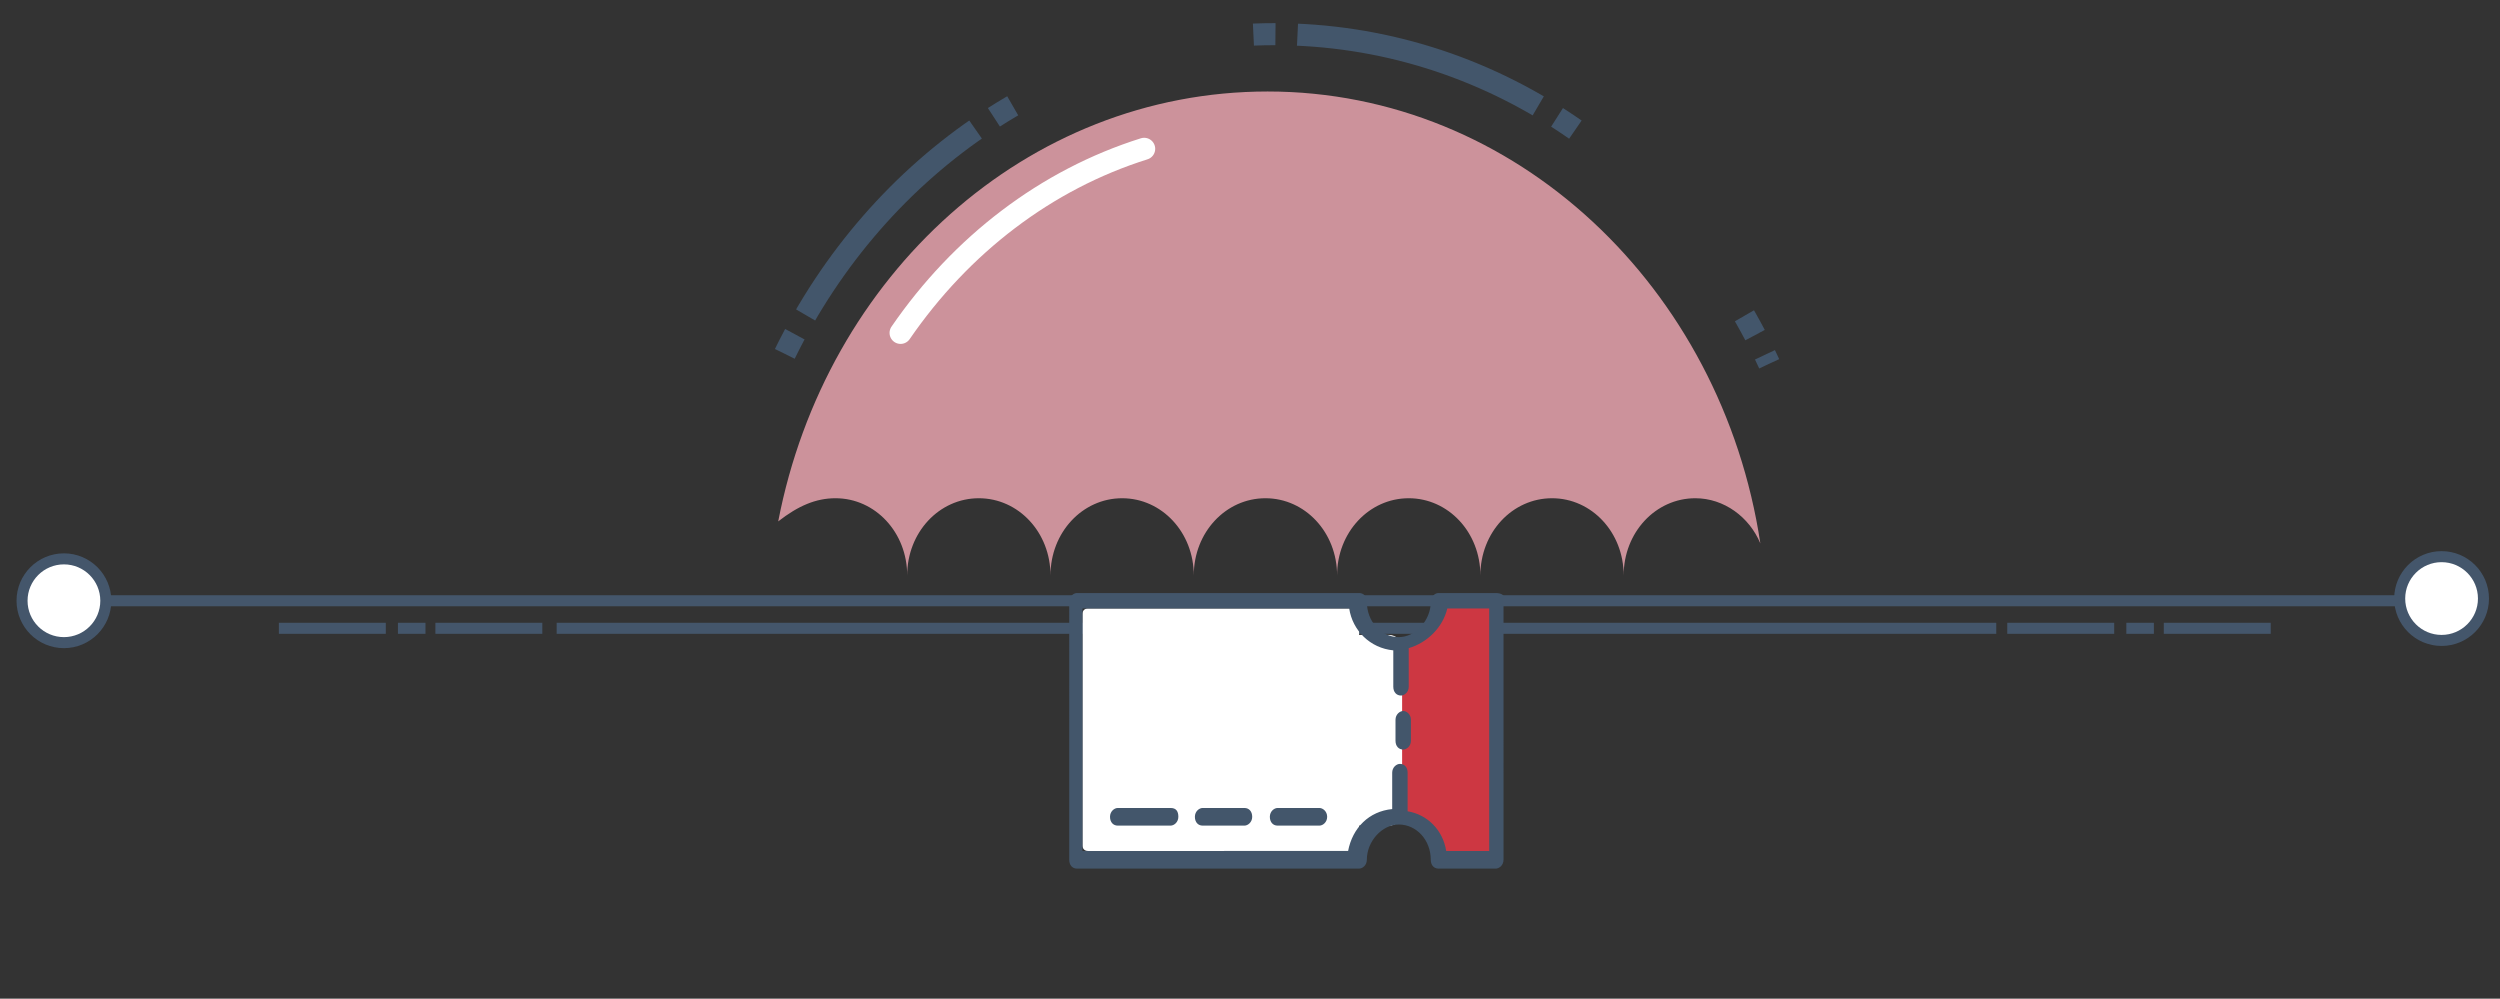 <?xml version="1.0" encoding="utf-8"?>
<!-- Generator: Adobe Illustrator 23.0.6, SVG Export Plug-In . SVG Version: 6.00 Build 0)  -->
<svg version="1.1" id="Layer_1" xmlns="http://www.w3.org/2000/svg" xmlns:xlink="http://www.w3.org/1999/xlink" x="0px" y="0px"
	 viewBox="0 0 226.8 90.6" style="enable-background:new 0 0 226.8 90.6;" xml:space="preserve">
<rect x="0" y="0" width="226.8" height="90.6" fill="#333333" stroke="none"/>
<style type="text/css">
	.st0{fill:#44566B;}
	.st1{fill:#FFFFFF;stroke:#44566B;stroke-miterlimit:10;}
	.st2{fill:#FFFFFF;}
	.st3{fill:#CD3742;}
	.st4{fill:#43566B;}
	.st5{fill:#CC929B;}
	.st6{fill:#CC929B;stroke:#FFFFFF;stroke-width:2;stroke-linecap:round;stroke-miterlimit:10;}
	.st7{fill:none;stroke:#43566B;stroke-width:2;stroke-linejoin:round;stroke-miterlimit:10;stroke-dasharray:2,2,23;}
</style>
<rect x="50.5" y="56.5" class="st0" width="130.6" height="1"/>
<rect x="5.8" y="54" class="st0" width="216.8" height="1"/>
<circle class="st1" cx="221.5" cy="54.3" r="3.8"/>
<rect x="39.5" y="56.5" class="st0" width="9.7" height="1"/>
<rect x="36.1" y="56.5" class="st0" width="2.5" height="1"/>
<rect x="25.3" y="56.5" class="st0" width="9.7" height="1"/>
<rect x="196.3" y="56.5" class="st0" width="9.7" height="1"/>
<rect x="192.9" y="56.5" class="st0" width="2.5" height="1"/>
<rect x="182.1" y="56.5" class="st0" width="9.7" height="1"/>
<circle class="st1" cx="5.8" cy="54.5" r="3.8"/>
<g>
	<path class="st2" d="M123.4,74.9h2.6c0.7,0,1.3-0.6,1.3-1.3V58.9c0-0.7-0.6-1.3-1.3-1.3h-2.6c-0.7,0-1.3,0.6-1.3,1.3v14.7
		C122.1,74.3,122.7,74.9,123.4,74.9z"/>
	<path class="st2" d="M122.9,77.2H98.7c-0.3,0-0.5-0.2-0.5-0.5v-21c0-0.3,0.2-0.5,0.5-0.5h24.1c0.3,0,0.5,0.2,0.5,0.5v21
		C123.4,77,123.1,77.2,122.9,77.2z"/>
	<g>
		<g>
			<g>
				<path class="st3" d="M130.7,54.4c0,2-1.6,3.6-3.5,3.8v16.1c1.9,0.2,3.5,1.7,3.5,3.8h5.2V54.4H130.7z"/>
			</g>
		</g>
		<path class="st4" d="M106.2,73.3h-4.8c-0.3,0-0.7,0.3-0.7,0.8s0.3,0.8,0.7,0.8h4.8c0.3,0,0.7-0.3,0.7-0.8S106.7,73.3,106.2,73.3z
			 M112.9,73.3h-3.8c-0.3,0-0.7,0.3-0.7,0.8s0.3,0.8,0.7,0.8h3.8c0.3,0,0.7-0.3,0.7-0.8S113.3,73.3,112.9,73.3z M119.7,73.3h-3.8
			c-0.3,0-0.7,0.3-0.7,0.8s0.3,0.8,0.7,0.8h3.8c0.3,0,0.7-0.3,0.7-0.8S120,73.3,119.7,73.3z M135.7,53.8h-5.2
			c-0.3,0-0.7,0.3-0.7,0.8c0,1.7-1.4,3.2-2.9,3.2c-1.6,0-2.9-1.4-2.9-3.2c0-0.5-0.3-0.8-0.7-0.8H97.7c-0.3,0-0.7,0.3-0.7,0.8V78
			c0,0.5,0.3,0.8,0.7,0.8h25.6c0.3,0,0.7-0.3,0.7-0.8c0-1.7,1.4-3.2,2.9-3.2c1.6,0,2.9,1.4,2.9,3.2c0,0.5,0.3,0.8,0.7,0.8h5.2
			c0.3,0,0.7-0.3,0.7-0.8V54.4C136.6,54.1,136.3,53.8,135.7,53.8z M135,77.2h-3.8c-0.3-1.9-1.7-3.3-3.5-3.6v-3.5
			c0-0.5-0.3-0.8-0.7-0.8c-0.3,0-0.7,0.3-0.7,0.8v3.3c-2.1,0.2-3.6,1.7-4,3.8H98.2V55.2h24.2c0.3,2,1.9,3.6,4,3.8v3.3
			c0,0.5,0.3,0.8,0.7,0.8c0.3,0,0.7-0.3,0.7-0.8v-3.5c1.7-0.5,3.1-1.9,3.5-3.6h3.8V77.2z M127.3,64.5c-0.3,0-0.7,0.3-0.7,0.8v1.9
			c0,0.5,0.3,0.8,0.7,0.8c0.3,0,0.7-0.3,0.7-0.8v-1.9C128,64.8,127.6,64.5,127.3,64.5z"/>
	</g>
</g>
<g>
	<path class="st5" d="M75.8,45.2c3.6,0,6.5,3.1,6.5,7c0-3.9,2.9-7,6.5-7s6.5,3.1,6.5,7c0-3.9,2.9-7,6.5-7c3.6,0,6.5,3.1,6.5,7
		c0-3.9,2.9-7,6.5-7c3.6,0,6.5,3.1,6.5,7c0-3.9,2.9-7,6.5-7c3.6,0,6.5,3.1,6.5,7c0-3.9,2.9-7,6.5-7c3.6,0,6.5,3.1,6.5,7
		c0-3.9,2.9-7,6.5-7c2.6,0,4.9,1.7,5.9,4.1c-3.5-23.2-22.2-41-44.7-41c-21.9,0-40.1,16.7-44.4,39C72.4,45.9,74,45.2,75.8,45.2z"/>
	<path class="st6" d="M81.7,30.2c5.5-8,13.2-13.9,22.1-16.7"/>
	<path class="st7" d="M71.2,32.1c8.5-17.4,25.5-29,44.4-29c19.5,0,36.6,11.9,44.9,29.9"/>
</g>
</svg>
